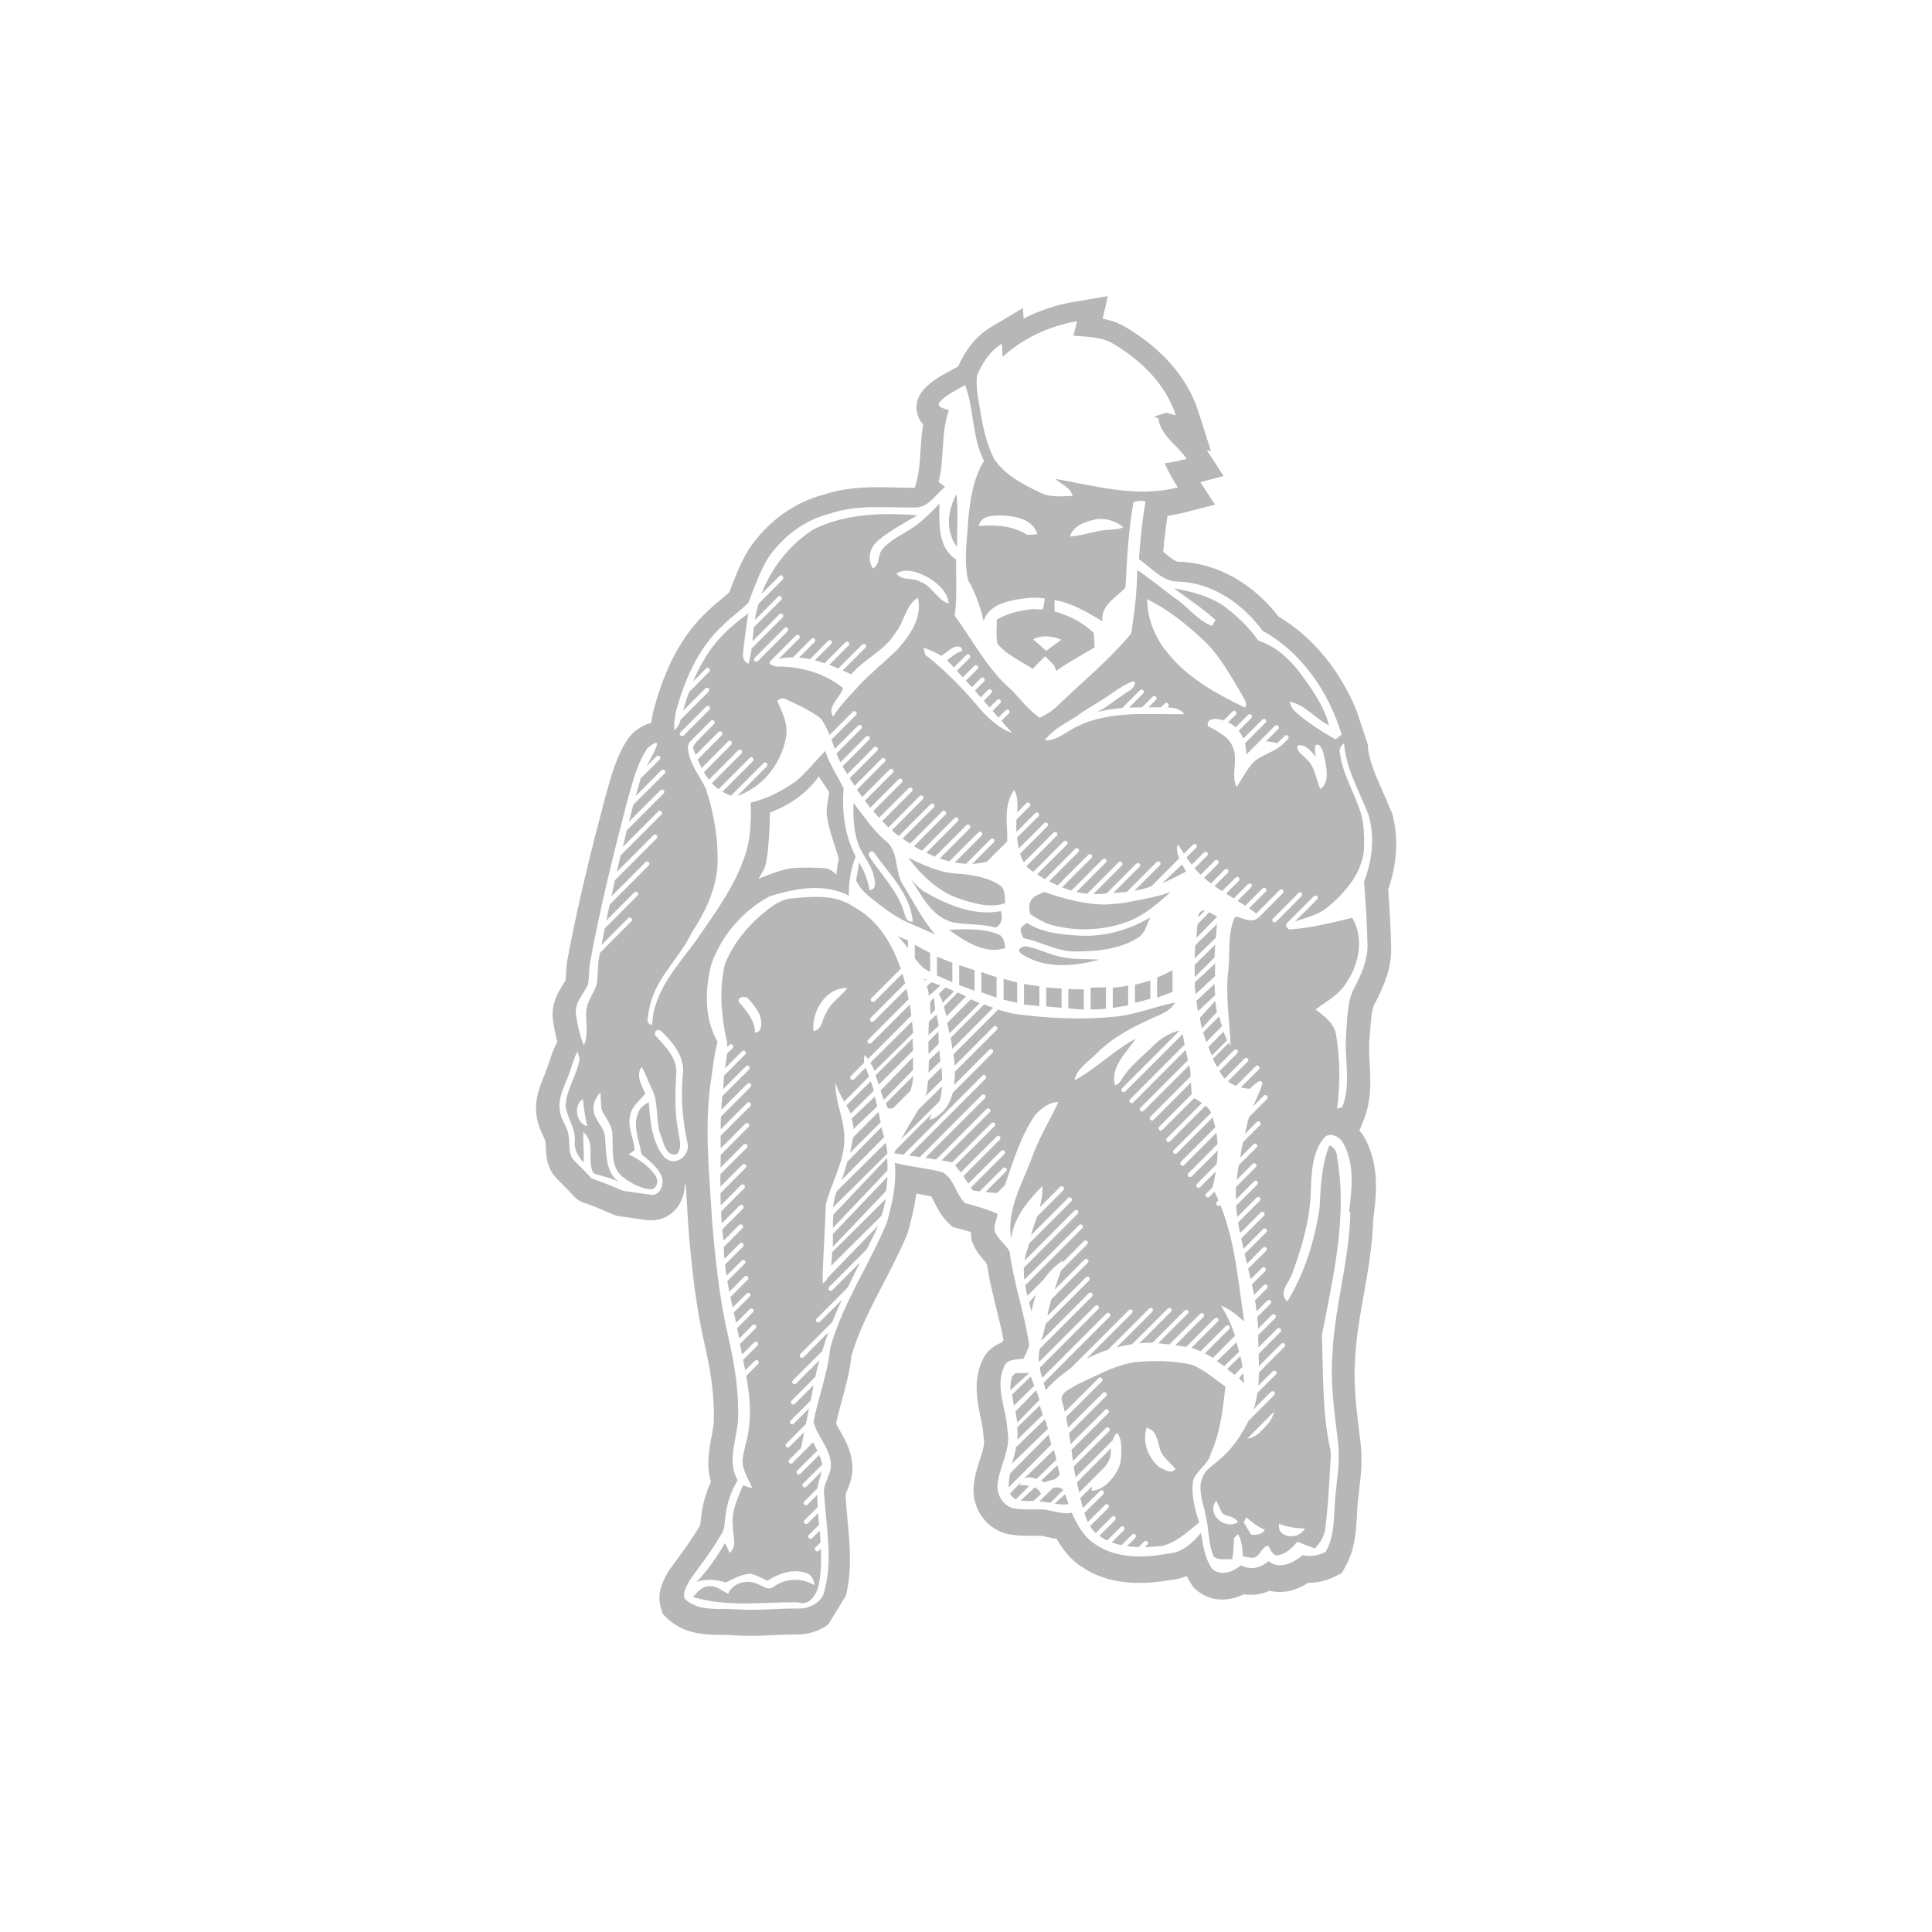 <?xml version="1.0" encoding="UTF-8"?>
<svg data-id="Layer_1" data-name="Layer 1" xmlns="http://www.w3.org/2000/svg" viewBox="0 0 1080 1080">
  <defs>
    <style>
      .cls-1 {
        fill: #b7b7b7;
        fill-rule: evenodd;
      }
    </style>
  </defs>
  <path class="cls-1" d="M492.3,627.24c-.45-1.86-.82-3.8-1.2-5.67l-14.17,14.17c-.52,2.91-1.12,5.82-1.8,8.73l17.17-17.15v-.08h0Z"/>
  <path class="cls-1" d="M475.48,622.53l13-12.88c-.53-1.8-1.06-3.52-1.74-5.24l-13.53,13.48c.83,1.5,1.66,3.07,2.34,4.64h-.08Z"/>
  <path class="cls-1" d="M597.24,563.66c.46,0,.99.07,1.44.15,2.36.3,4.79.44,7.14.52v-11.3c-2.89,0-5.7,0-8.59-.15v10.78h0Z"/>
  <path class="cls-1" d="M510.04,580.62l-20.61,20.5c.68,1.73,1.21,3.46,1.82,5.18l19.17-19.08c-.08-2.25-.15-4.43-.3-6.68l-.08.07Z"/>
  <path class="cls-1" d="M490.39,618.45c-.46-1.82-.84-3.64-1.38-5.46l-12.93,12.3c.61,1.89.99,3.86.99,5.82l13.32-12.67h0Z"/>
  <path class="cls-1" d="M584.92,562.62c2.89.23,5.7.53,8.51.76v-10.77c-2.89-.15-5.7-.38-8.59-.68v10.69h.08Z"/>
  <path class="cls-1" d="M572.51,561.49c2.81.39,5.7.7,8.51.94v-11.08c-2.89-.39-5.7-.78-8.59-1.33v11.39l.08.08h0Z"/>
  <path class="cls-1" d="M465.58,675l30.53-30.22c-.23-2.04-.53-4.07-.92-6.03l-27.55,27.29c-.99,2.79-1.6,5.8-1.99,8.97h-.08Z"/>
  <path class="cls-1" d="M492.7,630.16l-19.05,19.24c-.9,3.55-2.02,6.94-3.3,10.34l23.85-24.07c-.38-1.58-.75-3.17-1.28-4.75,0-.23-.15-.53-.15-.76h-.07Z"/>
  <path class="cls-1" d="M561.06,558.84c2.5.68,5.07,1.22,7.57,1.67v-11.31c-2.57-.61-5.13-1.29-7.63-2.05v11.61l.07.08h0Z"/>
  <path class="cls-1" d="M486.57,594.1c.91,1.5,1.67,3,2.35,4.58l21.5-21.3c-.15-2.1-.38-4.27-.61-6.37l-23.24,23.02v.08h0Z"/>
  <path class="cls-1" d="M522.76,564.24c-.29-2.17-.5-4.34-.57-6.59l-2.22,2.4c0,2.09,0,4.19.14,6.13v1.01l2.72-2.95h-.07Z"/>
  <path class="cls-1" d="M519.27,571.06c-.17,2.53-.26,5.05-.26,7.58l5.73-5.21c-.35-2.13-.78-4.18-1.22-6.24l-4.16,3.87h-.09Z"/>
  <path class="cls-1" d="M510.27,591.12l-17.98,18.46c.52,1.75,1.11,3.57,1.71,5.32l16.42-16.86c0-2.35,0-4.63-.07-6.99l-.07.08Z"/>
  <path class="cls-1" d="M525.18,615.66c.84-2.8,1.23-5.6,1.46-8.4l-13.37,13.16c-3.15,5.45-6.53,10.82-9.53,16.41l21.44-21.18h0Z"/>
  <path class="cls-1" d="M526.26,596.77l-7.53,7.42c-.23,2.3-.46,4.59-.77,6.89-.31.61-.54,1.3-.85,1.91l9.54-9.41c0-2.22-.16-4.51-.31-6.81h-.08Z"/>
  <path class="cls-1" d="M511.38,528.08v7.6c1.52,1.99,3.12,3.84,4.94,5.52,1.22.77,2.43,1.46,3.65,2.15v-10.66c-2.96-1.46-5.78-2.99-8.59-4.6h0Z"/>
  <path class="cls-1" d="M532.37,538.18c-2.89-1.04-5.78-2.24-8.59-3.43v10.51c2.81,1.34,5.7,2.61,8.59,3.8v-10.88h0Z"/>
  <path class="cls-1" d="M518.06,551.28c.7,1.74,1.01,3.54,1.17,5.41l2.8-2.5h0l3.66-3.26c-1.71-.63-3.35-1.32-5.06-1.87l-2.49,2.22h-.08Z"/>
  <path class="cls-1" d="M519.01,599.63l6.68-6.38c-.22-1.98-.37-4.04-.59-6.03l-5.86,5.6c0,2.27-.07,4.54-.22,6.81h0Z"/>
  <path class="cls-1" d="M524.43,576.81l-5.42,5.38v6.95l5.73-5.68c0-.97-.08-1.87-.08-2.84,0-1.35,0-2.61-.15-3.89l-.08.07Z"/>
  <path class="cls-1" d="M517.26,548.11l.8-.5c-.62-.15-1.29-.3-1.91-.46.43.3.8.61,1.11.96h0Z"/>
  <path class="cls-1" d="M677.46,590.09l8.51-8.59c-.73-1.54-1.39-3.16-2.05-4.77l-8.44,8.51c.59,1.61,1.25,3.23,1.98,4.84h0Z"/>
  <path class="cls-1" d="M674.36,582.46l8.75-8.83c-.61-1.83-1.14-3.65-1.6-5.48l-8.9,8.91c.53,1.83,1.06,3.58,1.67,5.41h.08Z"/>
  <path class="cls-1" d="M669.91,511.49c0,.46-.08.93-.16,1.32l3.82-3.79c-1.48-.16-2.81.39-3.66,2.48h0Z"/>
  <path class="cls-1" d="M667.84,549.19c.08,2.18.24,4.37.49,6.55l10.88-10.09c0-2.34,0-4.75.08-7.08l-11.45,10.62h0Z"/>
  <path class="cls-1" d="M679.29,556.28c-.23-2.09-.31-4.18-.39-6.26l-10.11,9.43c.23,1.94.54,3.89.85,5.83l9.64-9h0Z"/>
  <path class="cls-1" d="M572.97,534.41c12.51,7.2,27.96,5.75,41.45,2.04-7.46-.51-15.15.15-22.46-1.82-6.18-1.31-11.83-4.44-18.01-5.6h-1.21c-1.43.15-2.71,1.09-3.17,2.33.68,1.38,1.81,2.47,3.47,3.06h-.08Z"/>
  <path class="cls-1" d="M692.65,770.45c.91.94,1.89,1.88,2.86,2.82-.18-1.88-.36-3.85-.61-5.73l-2.25,2.9h0Z"/>
  <path class="cls-1" d="M534.68,276.2c-5,9.22-6.36,20.73.34,29.58-.17-9.88.76-19.77-.34-29.58h0Z"/>
  <path class="cls-1" d="M693.38,758.01l-7.4,7.31c1.34,1.01,2.76,2.1,4.1,3.19l4.49-4.43c-.31-2.02-.79-4.04-1.18-5.99v-.08Z"/>
  <path class="cls-1" d="M680.25,760.91c1.34.87,2.69,1.81,4.04,2.81l8.37-8.09c-.45-1.73-.97-3.54-1.49-5.27l-10.91,10.54h0Z"/>
  <path class="cls-1" d="M670.71,568.97c.35,2,.71,3.93,1.2,5.86l8.34-9.1c-.35-2.01-.71-4.09-.92-6.17l-8.62,9.41h0Z"/>
  <path class="cls-1" d="M634.53,560.51c2.89-.63,5.7-1.41,8.51-2.19v-10.22c-2.81.92-5.7,1.69-8.59,2.33v10.08h.08Z"/>
  <path class="cls-1" d="M571.93,524.39c9.76,1.89,18.68,7.42,28.82,7.5,11.95,0,24.66-1.06,35.1-7.5,4.24-2.35,5.14-7.57,7.19-11.58-12.18,7.27-26.33,11.13-40.47,10.15-9.53-.53-20.35-1.67-28.44-7.04l-2.27,1.59c-1.21.91-1.66,2.5-1.06,3.86l1.21,2.95-.08.07h0Z"/>
  <path class="cls-1" d="M680.25,512.2c-1.25-.52-2.79-1.5-4.26-2.25l-6.61,6.74c-.22,2.47-.44,5.02-.59,7.57l11.45-11.69v-.37h0Z"/>
  <path class="cls-1" d="M575.77,510.88c3.1,2.25,6.66,4.05,10.14,5.63,14.31,4.35,30.2,3.9,44.28-1.2,9.39-3.53,17.03-10.21,24.3-16.82-7.19,2.85-12.72,3.6-22.4,5.48-4.84,1.13-8.86,1.28-13.55,1.65-12.03.15-23.54-3.23-34.89-6.98l-4.01,1.8c-3.03,1.35-4.77,4.58-4.24,7.88l.45,2.7-.08-.15h0Z"/>
  <path class="cls-1" d="M622.13,563.38c2.89-.38,5.7-.92,8.51-1.45v-10.95c-2.81.54-5.7.92-8.59,1.15v11.25h.08Z"/>
  <path class="cls-1" d="M609.65,552.25v12.09c2.89,0,5.7-.16,8.59-.48v-11.93h-1.52c-2.36.08-4.71.16-7.07.16v.16Z"/>
  <path class="cls-1" d="M646.93,557.65c2.89-1,5.7-2.07,8.51-3.15v-12.12c-2.81,1.46-5.62,2.84-8.59,3.99v11.28h.08Z"/>
  <path class="cls-1" d="M680.25,516.62l-12.09,11.79c-.15,2.4-.23,4.81-.31,7.29l11.86-11.57c.16-2.48.39-5.03.54-7.51h0Z"/>
  <path class="cls-1" d="M678.92,535.39c.08-2.46.23-4.92.38-7.31l-11.45,11.27v6.86l10.92-10.82h.15Z"/>
  <path class="cls-1" d="M660.74,483.23l-11.02,10.5c4.51-1.99,9.01-4.21,13.36-6.59-.72-1.15-1.53-2.45-2.33-3.91h0Z"/>
  <path class="cls-1" d="M557.17,546.22c-2.89-.81-5.7-1.77-8.59-2.88v11.36c.99.3,1.9.66,2.81,1.03,1.9.74,3.8,1.33,5.7,1.92v-11.36l.08-.07h0Z"/>
  <path class="cls-1" d="M579.12,723.66l-3.82,4.4c.39,1.71.84,3.43,1.29,5.14.65-3.28,1.49-6.49,2.52-9.54h0Z"/>
  <path class="cls-1" d="M585.8,798.72c-.54-1.8-1.09-3.61-1.63-5.41l-16.08,15.56c-.62,3.08-1.55,6.16-2.33,9.25l20.04-19.47v.07h0Z"/>
  <path class="cls-1" d="M567.67,789.01c.3,2.04.61,4.16,1.07,6.2l12.29-12.71c-.61-1.8-1.14-3.61-1.76-5.41l-11.6,11.93h0Z"/>
  <path class="cls-1" d="M566.85,785.67l11.31-11.07c-.62-1.74-1.25-3.41-1.95-5.15l-10.45,10.16c.39,1.97.7,4.02,1.01,6.06h.08Z"/>
  <path class="cls-1" d="M572.44,826.55c1.92-1.03,4.53-.66,6.99.15l11.14-10.76c-.46-1.84-.92-3.61-1.46-5.46l-16.67,16.07h0Z"/>
  <path class="cls-1" d="M589.83,826.84l2.64-2.47c-.45-1.77-.91-3.53-1.36-5.3l-9.14,8.62c.6.28,1.21.64,1.66.92,2.04-.63,4.08-1.2,6.19-1.77h0Z"/>
  <path class="cls-1" d="M582.93,790.85c-.54-1.78-1.15-3.48-1.68-5.18l-12.63,12.28c.31,2.29.31,4.58,0,6.8l14.31-13.83v-.07h0Z"/>
  <path class="cls-1" d="M564.84,777.09l10.46-9.54h-7.54l-1.95,1.77c-.73,2.52-1.13,5.03-.97,7.62v.15h0Z"/>
  <path class="cls-1" d="M570.09,830.14c.14-.58.43-1.09.64-1.53l-5.93,6.05s0,.51.07.73c.71,1.31,1.86,2.19,3.07,2.77l7.35-7.5c-1.64-.44-3.5-.51-5.28-.44l.07-.07Z"/>
  <path class="cls-1" d="M589.61,840.59c2.35.3,4.71.52,7.06.37l.57-.52c-.65-1.69-1.14-3.46-1.87-5.16l-5.76,5.24v.07h0Z"/>
  <path class="cls-1" d="M620.94,812.16c0-.75,0-1.66.15-2.63l-19.08,19.17c.38,1.88.83,3.76,1.28,5.64l14.35-14.43c1.8-2.25,3.23-4.73,3.3-7.82v.08Z"/>
  <path class="cls-1" d="M533.32,554.13c-1.6-.76-3.19-1.52-4.79-2.2l-3.8,3.8c1.06,1.44,1.6,2.81,2.28,4.79l6.31-6.38h0Z"/>
  <path class="cls-1" d="M777.55,453.63l-.15-.53-.15-.53c-1.51-3.85-3.1-7.56-4.77-11.19-3.63-8.16-7.04-15.95-7.87-23.74l.3-.53-6.51-19.66c-9.23-22.76-24.68-41.5-43.67-52.77-14.31-18.52-34.06-29.63-54.5-30.62h-1.36c-1.82,0-4.92-2.57-7.95-5.06-.23-.23-.45-.38-.68-.61.61-6.95,1.44-13.61,2.42-20.03,3.18-.45,6.28-1.06,9.31-1.81l17.26-4.46-8.25-12.55,13.02-3.4-9.39-14.52,2.35.61-7.11-22.3c-7.8-24.12-27.17-39.39-42.09-47.93l-.3-.15-.3-.15c-3.63-1.81-7.19-2.87-10.75-3.55l2.88-12.62-18.85,3.18c-9.84,1.66-19.45,4.84-28.23,9.37l-.38-5.9-17.86,10.66c-7.72,4.61-13.85,11.95-18.39,22l-2.04,1.13c-.91.53-1.97,1.13-3.03,1.66-4.32,2.34-9.69,5.22-14,9.98-3.63,3.85-5,8.92-3.71,13.76.68,2.5,1.82,4.38,3.26,5.97-.91,5.22-1.21,10.28-1.51,14.97-.38,5.6-.68,10.89-1.89,15.65l-1.21,4.69h-1.36c-3.03,0-6.05,0-9.23-.15-3.1-.07-6.36-.15-9.61-.15-9.01,0-19.68.45-30.5,4.08-16.2,4.01-31.41,14.89-41.71,29.94l-.23.3-.23.38c-4.77,7.86-7.87,16.1-10.9,24.04-1.29,1.21-2.8,2.42-4.31,3.7-2.42,1.97-5.15,4.24-7.8,6.88-13.93,12.78-23.84,31.07-30.35,55.94-.53,2.12-.91,4.31-1.14,6.5-1.36.3-2.72.76-3.94,1.36l-.38.23c-2.19,1.21-5.53,3.02-8.25,6.65l-.23.3-.23.3c-6.28,9.45-9.16,19.96-11.73,29.26-.53,1.81-.98,3.63-1.51,5.37v.15l-.08.15c-7.34,27.9-14.91,58.06-20.66,89.28h0v.23c-.45,2.65-.61,5.14-.68,7.33,0,1.13-.15,2.27-.23,3.25-.38.61-.76,1.29-1.21,1.97-2.72,4.31-6.81,10.74-5.9,19.43v.45c.61,4.54,1.44,8.62,2.5,12.47l-.68,1.36c-1.67,3.48-2.88,6.95-3.86,10.05-.76,2.19-1.44,4.23-2.19,6.05v.23l-.15.23c-.3.68-.53,1.36-.83,2.04-2.12,5.22-5,12.4-4.01,20.64.45,4.99,2.35,8.99,3.71,11.94.45,1.06,1.21,2.57,1.36,3.18v.53l.08.61c0,.53.08,1.36.15,2.27.15,4.38.38,11.72,6.43,17.77.68.68,1.36,1.36,2.04,2.04,2.57,2.57,5,4.99,7.19,7.48,1.51,1.66,3.41,2.95,5.6,3.63,4.01,1.28,7.95,3.02,12.19,4.76,1.51.68,3.1,1.28,4.62,1.97l1.51.6,1.67.23c2.65.38,5.3.76,8.02,1.13,2.42.38,5,.76,7.49,1.06h.46c.6,0,1.21.07,1.82.07,6.13,0,11.66-3.02,15.14-8.24,2.27-3.4,3.41-7.56,3.48-11.64.23,0,.38-.15.53-.23.15,2.42.3,4.84.45,7.26.3,4.91.61,10.05.91,15.04v.45c2.04,25.25,4.47,46.42,9.39,67.58,3.86,16.63,5.37,30.32,4.92,43.01-.23,2.27-.68,4.76-1.21,7.48-1.36,7.11-3.1,16.25-.38,25.55-2.8,5.97-4.69,12.62-5.45,19.43-.23,1.29-.3,2.42-.38,3.4,0,.38-.08.91-.15,1.28-3.94,6.88-8.71,13.46-13.78,20.34-1.14,1.59-2.27,3.17-3.41,4.69l-.53.76-.46.83s-.38.68-.61,1.06c-2.04,3.78-5.83,10.74-3.03,19.13l.98,3.02,2.27,2.19c9.69,9.22,21.88,9.3,30.88,9.37,1.97,0,3.79,0,5.38.15,3.03.23,6.13.38,9.61.38,4.32,0,8.55-.15,12.72-.38,4.01-.15,7.8-.38,11.58-.38h2.88c5.83,0,12.04-1.89,17.03-5.52l9.92-16.18c3.56-14.59,2.19-28.65.91-42.33-.45-4.54-.83-8.85-1.06-13.15v-.76l-.08-.23c.15-.6.61-1.66.98-2.49,1.44-3.55,3.63-8.85,2.72-15.35-.76-7.33-4.01-13-6.59-17.54-.91-1.59-1.74-3.1-2.42-4.46.91-4.01,2.04-8.09,3.18-12.4,2.27-8.16,4.54-16.56,5.53-25.7,4.01-13.53,10.6-26.31,17.56-39.69,4.62-8.84,9.39-18.07,13.4-27.59l.3-.76.23-.76c1.97-6.88,3.71-14.14,4.69-21.55,2.88.45,5.68.98,8.33,1.51.61.91,1.36,2.42,1.89,3.55,1.74,3.4,3.86,7.71,7.8,11.42l2.35,2.19,3.1.83c2.35.61,4.69,1.28,7.04,1.97,0,1.13.08,2.34.3,3.55l.23,1.29.45,1.21c1.97,5.06,5.22,8.54,7.42,10.96.23.45.53,1.06.68,1.51,1.29,8.54,3.33,16.78,5.3,24.8,1.44,5.82,2.8,11.42,3.86,16.94l-.98,1.51h.15c-4.24,1.51-8.93,4.61-11.28,10.66-1.82,4.16-2.65,8.24-2.88,12.25v2.65c0,5.82,1.14,11.26,2.12,16.1.76,3.63,1.51,7.11,1.66,10.05v.98l.23.98c.61,3.1-.68,7.11-2.2,11.79-1.44,4.31-3.03,9.15-3.48,14.59-1.14,11.79,6.05,22.98,17.18,26.53l.53.15.53.15c4.24.98,8.25,1.13,11.88,1.13h6.96c.98,0,2.65.38,4.24.76,1.51.38,3.18.76,5.07.98,3.33,5.9,7.8,11.72,14.38,15.87,8.7,5.82,19.38,8.77,31.71,8.77,5.45,0,11.28-.53,17.79-1.66,3.03-.3,5.98-1.06,8.86-2.27.83,1.81,1.82,3.55,3.03,5.29l.76,1.14.98.91c4.01,3.78,9.31,5.9,14.99,5.9,4.01,0,8.17-1.06,12.04-2.95,1.29.23,2.65.3,4.01.3,3.56,0,7.11-.76,10.45-2.27,1.82.45,3.63.68,5.6.68,5.3,0,10.6-1.66,16.05-5.14h.23c5,0,9.99-1.21,14.84-3.63l3.56-1.74,1.97-3.4c5.6-9.9,6.13-20.11,6.59-29.18.23-3.48.38-6.8.83-9.83v-.53l.15-.45c.15-2.42.45-4.91.76-7.56,1.06-7.94,1.06-15.95.08-23.74l-.3-2.27c-1.82-14.82-3.56-28.88-2.5-42.71v-.3c.53-11.87,2.65-23.51,4.84-35.91,2.42-13.61,4.84-27.67,5.3-42.18,1.59-12.02,3.86-29.79-4.92-45.43-.83-1.51-1.89-2.87-3.1-4.16l.45-.15,2.35-5.97c4.31-10.96,3.71-21.85,3.18-31.37-.23-4.91-.53-9.6-.08-13.76.15-1.89.3-3.7.46-5.52.38-5.37.76-10.96,2.5-14.14l.15-.23.15-.23c4.32-8.31,8.86-18.14,8.86-29.71v-.23c-.23-11.19-.91-22.45-1.67-33.34,5.15-14.59,5.9-29.86,1.97-43.32l-.38-.23ZM546.15,209.98c2.88-6.95,7.27-13.83,13.85-17.84.15,1.81.38,5.44.53,7.26,11.51-10.43,26.27-17.24,41.56-19.81-.61,2.72-1.36,5.44-2.12,8.09,7.04.61,14.46.45,20.97,3.71,16.05,9.15,30.5,22.76,36.33,40.75-1.36-.38-4.01-1.06-5.38-1.44-2.27.76-4.54,1.44-6.81,2.27.61.23,1.82.68,2.42.83,1.29,9.9,10.82,14.97,15.82,22.68-4.01,1.06-8.1,2.12-12.26,2.42,2.04,4.76,4.54,9.22,7.34,13.53-22.86,5.97-46.02-.76-68.5-4.76,3.33,3.02,8.55,4.84,9.69,9.6-5.75,0-11.81.98-17.18-1.51-9.99-4.69-20.44-9.83-26.72-19.28-3.94-7.86-6.06-16.63-7.42-25.25-1.14-7.03-2.95-14.14-2.12-21.32v.07ZM627.98,294.72c-2.35,1.28-6.36,1.28-9.16,1.44-7.64.76-13.02,3.17-20.74,3.78,2.04-6.42,8.78-8.32,14.68-9.68,5.07-.76,10.9.83,15.14,4.46h.08ZM579.91,298.66c-1.36.08-4.16.3-5.6.38-8.1-5.22-17.86-5.82-27.17-4.99,1.14-5.97,7.72-5.75,12.49-5.9,7.8.3,17.64,1.81,20.29,10.51h0ZM377.43,399.43c4.84-18.45,12.49-36.97,26.87-50.05,4.39-4.54,9.76-8.01,14.15-12.62,3.18-8.39,6.21-16.93,10.82-24.72,8.18-11.94,20.44-21.47,34.74-24.95,15.29-5.22,31.56-3.17,47.38-3.4,7.64.15,11.58-7.26,16.88-11.49-.91-.68-2.65-2.12-3.56-2.87,3.33-13.15,1.14-27.14,5.75-40.07-1.82-.68-7.8-1.66-5-4.69,3.78-4.16,9.23-6.5,14.08-9.3,5.07,13.76,3.78,29.18,10.52,42.33-5.9,9.75-7.72,21.39-8.78,32.51-.61,11.26-2.65,22.98-.15,34.09,4.16,7.11,6.81,14.89,8.71,22.91,2.95-8.77,12.34-10.96,20.36-12.25,4.77-.76,9.08-1.06,13.85-.3,0,1.06-.91,4.99-1.06,6.05-3.33.3-3.41-.3-5.83-.08-6.89.61-13.78,2.34-19.91,5.75,0,4.46-.53,9,.23,13.46,5.15,6.42,13.17,9.68,19.83,14.21,2.2-2.42,4.54-4.84,6.96-7.11,1.67,1.74,3.33,3.4,5,5.14.3.76.91,2.34,1.14,3.1,6.81-4.91,14.31-8.85,21.5-13.23-.23-2.65-.3-5.29-.45-7.94-6.06-6.05-13.85-9.75-21.95-12.1v-6.35c9.76,1.51,18.39,6.95,26.8,11.87-1.29-8.92,7.8-13.3,12.87-18.97.76-15.95,1.67-31.98,4.47-47.7,2.2-.68,4.47-1.06,6.74-.3-1.89,10.66-3.03,21.55-3.71,32.28,7.19,4.76,13.17,12.85,22.63,12.47,18.85.91,35.65,12.62,46.48,27.52,21.95,12.02,37.09,34.4,44.2,57.98-1.66,1.36-1.74,1.44-3.41,2.72-7.8-4.46-15.44-9.22-22.1-15.2-1.82-1.51-3.03-3.48-3.56-5.9,8.55,1.66,14.31,9.52,22.03,13.3-3.03-11.42-9.99-21.09-16.96-30.31-5.83-7.48-13.32-14.21-22.56-17.09-5.52-7.86-12.56-14.52-20.36-20.11-8.1-5.06-17.56-7.48-26.8-9.15,7.8,5.82,15.97,11.19,23.24,17.69-1.14,1.89-.91,1.44-2.04,3.33-7.57-2.87-12.49-9.45-18.77-14.21-7.8-5.52-15.14-11.72-23.01-17.09,0,11.94-1.51,23.81-3.33,35.53-12.41,14.89-27.48,27.22-41.4,40.6-2.8,2.87-6.28,4.76-9.76,6.5-5.98-4.24-10.52-9.91-15.44-15.27-13.62-11.42-21.65-27.67-32.09-41.81,1.51-10.36.61-20.86.83-31.37-10.37-6.65-9.54-20.49-9.31-31.3-4.84,5.14-9.84,10.28-15.9,14.14-5.37,3.48-11.35,6.12-15.67,10.96-3.25,3.1-1.36,8.77-5.6,11.26-3.48-5.22-1.74-11.79,2.8-15.65,6.66-5.59,14.53-9.68,22.03-14.14-19.6-1.51-40.34-.98-58.21,7.94-13.17,8.47-23.39,21.39-28.99,36.06l10.14-10.13c.83-.83,2.19-.07,2.04,1.06v.3c0,.23-.15.45-.3.68l-13.55,13.61c-.83,2.95-1.59,5.97-2.04,9.07l13.02-13.08c.76-.76,2.04-.23,2.04.83v.23c0,.3-.15.6-.38.83l-15.29,15.27v.53c-.23,2.42-.46,4.84-.68,7.26l15.06-15.12c.76-.76,1.97-.3,2.12.68h0c0,.45-.08.83-.38,1.13l-17.33,17.39c-.38,2.87-.91,5.75-1.67,8.54-2.12-1.06-3.1-2.27-3.18-5.59,0,0,1.74-15.12,3.03-22.6-9.84,7.03-18.92,15.42-24.83,26.08-2.35,3.85-4.31,7.86-6.06,12.02l7.27-7.33c.83-.83,2.2-.23,2.2.98h0s-.15.61-.38.83l-11.35,11.42c-1.21,3.4-2.35,6.88-3.33,10.36l12.49-12.47c.83-.83,2.2-.23,2.2.91h0c0,.3-.15.61-.38.91l-15.67,15.72s-.15.61-.23.83c-.53,1.96-1.67,3.7-3.25,4.99-.3-2.95-.08-5.9.68-8.77h-.23ZM593.24,357.62l-8.4,6.2-7.27-6.43c4.39-2.42,10.75-2.04,15.67.23h0ZM689.44,418.55c-1.89-6.65-8.78-9.6-14.23-12.7-1.06-4.91,5.6-4.31,8.78-3.1l5.07-5.06s.68-.45,1.06-.38h0c1.06.15,1.44,1.44.76,2.12l-4.32,4.31c1.51.76,2.95,1.66,4.16,2.87l6.96-7.03s.83-.45,1.21-.3c.98.23,1.29,1.44.61,2.12l-7.04,7.11c1.06,1.36,1.97,2.8,2.57,4.38l10.67-10.66s.91-.45,1.36-.3h0c.83.38,1.06,1.44.38,2.04l-11.51,11.57c.53,1.97.76,4.01.68,6.12.3-.23.61-.45.91-.68l15.21-15.27c.38-.38.98-.45,1.44-.23h0c.76.38.98,1.44.38,2.04l-6.96,6.95h1.67c1.51.3,3.26.61,4.77.98l4.16-4.16c.38-.38.99-.45,1.44-.23h0c.76.38.98,1.44.38,2.04l-3.25,3.25c-4.32,3.78-9.99,5.22-14.61,8.47-4.84,4.08-7.34,10.05-10.9,15.12-3.18-6.8.76-14.52-1.82-21.47v.08ZM627.3,395.8l9.92-9.98s.91-.45,1.44-.23h0c.83.38.98,1.44.38,2.04l-7.87,7.94c2.35-.07,4.77-.15,7.19-.15l5.98-5.97c.38-.38.98-.45,1.51-.23.76.38.91,1.44.3,2.04l-4.16,4.16h6.96l2.2-2.19c.45-.45,1.06-.53,1.59-.15.68.45.83,1.44.23,1.97l-.45.45c3.63.07,7.19.6,9.54,3.7-19.76.38-40.8-2.19-59.27,6.58-6.21,2.65-11.43,8.32-18.7,8.09,4.24-5.97,10.9-9.15,16.88-12.93,6.58-4.91,13.93-8.62,20.59-13.38,3.63-2.57,7.34-5.06,11.51-6.58.76-.3,1.51.38,1.29,1.21-.45,1.74-1.51,3.25-3.33,4.08-6.21,3.85-11.66,8.77-18.17,12.02,4.69-1.43,9.54-2.12,14.38-2.49h.08ZM650.91,362.84c-5.83-8.09-9.61-17.76-9.61-27.89,11.51,5.67,21.72,13.83,31.03,22.53,9.54,8.77,15.59,20.34,22.18,31.3,1.06,2.12,3.03,4.38,1.44,6.8-16.73-8.09-33.76-17.54-44.96-32.81l-.08.07ZM725.7,499.22s.38-.3.61-.3h0c1.29-.3,2.12,1.21,1.21,2.12l-14.15,14.21s-.76.45-1.14.38h0c-.98-.23-1.29-1.43-.61-2.12l14.15-14.21-.08-.08h0ZM725.17,417.57c0-.53.45-.98.98-.98,4.16-.15,7.27,3.63,9.46,6.8-.45-1.96-.61-3.93-.45-5.9,0-1.13,1.36-1.59,2.2-.91,2.5,2.19,2.72,5.97,3.48,9.15.91,5.22,2.12,11.72-2.73,15.42-2.65-5.52-2.8-12.47-7.72-16.78-1.82-2.19-5.07-3.71-5.22-6.73v-.08ZM435.19,372.66c-1.59,0-3.1-.45-4.47-1.28h0c-.61-.38-.68-1.14-.23-1.66l14.46-14.52s.91-.45,1.36-.3h0c.83.3,1.06,1.44.45,2.04l-11.51,11.49c2.65-.68,5.3-.98,8.02-.98l10.29-10.36s.68-.45,1.06-.38c1.06.15,1.44,1.44.76,2.19l-8.7,8.69c2.04.15,4.09.45,6.06.91l10.22-10.28s.61-.38.98-.38h0c1.06.08,1.51,1.36.76,2.12l-9.16,9.15c1.82.45,3.56,1.06,5.37,1.66l11.66-11.72s.68-.38,1.06-.38h0c1.06.08,1.51,1.44.76,2.12l-10.82,10.89c1.67.61,3.33,1.28,5,2.04l13.4-13.38s.68-.45,1.14-.38h0c.98.15,1.36,1.43.68,2.12l-12.72,12.7c1.67.76,3.25,1.44,4.77,2.19,7.27-8.77,18.7-13.08,24.6-23.13,5.22-5.97,5.53-15.42,12.64-19.66,2.8,11.42-4.84,21.62-12.11,29.63-7.04,6.65-14.61,12.78-21.19,19.88-4.54,5.06-10.6,10.96-13.93,16.86-4.16-4.99,4.09-10.74,5.37-15.95-10.22-8.32-23.31-11.95-36.33-12.02l.3.07ZM423.68,369.49s-.61.38-.98.38h-.08c-1.06,0-1.51-1.36-.76-2.12l16.65-16.71c.53-.53,1.36-.45,1.82.08h0c.45.53.38,1.21,0,1.74l-16.65,16.63h0ZM501.04,320.5c6.06-3.18,12.87-.45,18.39,2.65,5.15,3.25,10.37,7.86,10.9,14.29-6.74-2.19-9.31-10.05-16.05-12.32-4.16-2.49-10.29-.15-13.25-4.61h0ZM525.79,366.69c3.63-1.51,7.04-6.58,11.05-4.99.98.38,1.36,2.12.38,2.42-2.27.68-5.3,2.87-7.8,4.99,1.29,1.28,2.5,2.65,3.78,4.01l7.04-7.03c.45-.45,1.29-.53,1.74,0h0c.53.45.53,1.28,0,1.81l-7.11,7.11c1.14,1.21,2.27,2.42,3.33,3.63l6.43-6.42c.61-.61,1.59-.45,2.04.23.3.53.23,1.13-.23,1.51l-6.51,6.5c1.14,1.21,2.2,2.49,3.33,3.7l5.07-5.06c.61-.6,1.67-.45,2.04.3.23.53.15,1.06-.23,1.51l-5.15,5.22c1.06,1.21,2.19,2.49,3.25,3.7l4.16-4.23c.53-.53,1.44-.45,1.89.15h0c.38.53.38,1.21-.08,1.66l-4.31,4.31c1.06,1.28,2.19,2.49,3.25,3.78l4.24-4.24c.53-.53,1.44-.45,1.89.15h0c.38.53.38,1.21-.08,1.66l-4.31,4.31c1.06,1.28,2.2,2.49,3.25,3.78l4.09-4.16c.53-.53,1.36-.45,1.82,0h0c.46.53.46,1.28,0,1.74l-4.24,4.23c1.97,2.27,3.94,4.54,5.9,6.73-6.43-2.12-11.51-6.88-16.2-11.49-9.77-11.72-20.29-22.91-32.32-32.21-.23-.98-.76-2.95-.98-4.01,3.41,1.13,6.59,2.65,9.69,4.38l-.15.3ZM396.51,396.78l-14.31,14.36c-.61.61-1.59.45-2.04-.3h0c-.3-.45-.15-1.14.23-1.51l14.38-14.36c.76-.76,1.97-.3,2.12.68h0c0,.38,0,.76-.38,1.06v.07ZM328.61,550.62c.83-4.08.53-8.39,1.21-12.47,5.45-29.79,12.72-59.12,20.29-88.37,3.1-10.66,5.37-21.77,11.58-31.15,1.14-1.51,2.88-2.42,4.54-3.33.61-.3,1.29.23,1.06.91-1.36,4.31-3.78,8.24-5.98,12.25l5.68-5.67c.76-.76,1.97-.3,2.12.68h0c0,.38,0,.83-.38,1.13l-10.52,10.51c-.15.38-.23.83-.38,1.21-.83,2.72-1.59,5.59-2.42,8.62l14.31-14.36c.76-.76,2.12-.23,2.19.91h0c0,.38-.15.68-.38.91l-17.49,17.46c-.83,3.1-1.67,6.27-2.5,9.52l17.64-17.62c.83-.83,2.27-.15,2.2.98h0c0,.3-.15.61-.38.76l-20.59,20.64c-.76,3.02-1.51,6.2-2.27,9.3l19.83-19.88c.83-.83,2.35-.15,2.12,1.06h0c0,.3-.15.53-.38.76l-22.78,22.83c-.76,3.02-1.44,6.12-2.12,9.15l20.44-20.49c.91-.91,2.5,0,2.12,1.21h0s-.15.45-.3.61l-23.31,23.36c-.68,3.02-1.36,6.05-1.97,9l19.08-19.13c.91-.91,2.5,0,2.12,1.28h0c0,.23-.15.38-.3.53l-21.87,21.92c-.68,3.02-1.29,5.97-1.89,8.92l15.67-15.72c.98-.98,2.65.08,2.12,1.36,0,.15-.15.3-.3.38l-18.39,18.45c-.61,3.18-1.21,6.2-1.82,9.22l14.91-14.97c.98-.98,2.65.08,2.12,1.36,0,.15-.15.3-.3.38l-17.56,17.61c-.3,1.74-.6,3.48-.91,5.14l-.68,11.26c-1.06,5.67-5.45,9.83-6.05,15.72-.45,6.5,1.44,13.38-1.36,19.66-2.35-5.67-3.63-11.79-4.47-17.84-.68-6.2,4.31-10.81,6.74-16.1v.15ZM328.31,629.55c-6.21-1.28-8.02-12.1-2.42-15.04.46,5.06,1.21,10.05,2.42,15.04h0ZM371.98,647.61c-7.72-8.47-8.4-20.64-9.31-31.52-2.42,1.44-5,2.95-5.83,5.82-3.41,7.64.61,15.65,1.74,23.28,4.16,3.55,8.86,7.03,11.13,12.09,1.82,4.16-.3,11.19-5.75,10.66-5.22-.68-10.37-1.59-15.59-2.27-5.9-2.42-11.66-4.99-17.71-6.95-3.1-3.48-6.43-6.73-9.69-9.98-3.33-3.33-2.42-8.39-2.95-12.62-.23-5.75-4.77-10.21-5.15-15.88-.83-5.9,1.89-11.42,4.01-16.78,2.19-5.14,3.41-10.58,5.83-15.65.45,1.28.91,2.65,1.29,4.01-1.29,9.15-7.57,17.09-7.8,26.46.83,6.8,5.68,12.55,5.15,19.58-.61,4.76,1.97,8.62,4.84,12.02.45-5.67-.3-11.42-.15-17.09,7.11,5.67,1.89,15.8,5.6,22.98,4.77,1.81,9.92,2.5,14.38,5.07-7.95-5.9-6.96-16.33-7.8-25.02-.23-5.97-6.28-9.75-6.43-15.65-.45-3.7,1.59-6.95,3.94-9.6,0,3.1.15,6.28.45,9.37,1.97,4.76,6.06,8.77,6.13,14.14.61,7.86-1.29,17.69,5.37,23.51,4.77,3.63,10.37,7.03,16.58,7.26,3.41-.83,3.94-5.29,2.04-7.79-3.71-5.29-9.16-9.15-14.99-11.79.83-.53,2.57-1.59,3.41-2.19-.23-6.58-4.09-12.78-2.5-19.43.83-5.22,5.45-8.39,8.55-12.4-2.2-4.54-5.38-9.9-2.2-14.82,2.35,3.4,3.41,7.41,5.22,11.11,5,8.54,2.2,19.05,5.9,28.05,1.51,4.01,2.88,11.04,8.7,9.6,3.26-3.63,1.21-8.69.76-12.93-2.12-10.51-1.74-21.32-1.14-31.98.76-9-6.43-15.42-11.81-21.62-.38-2.34.61-3.25,2.88-2.72,7.27,6.65,14.53,15.65,12.49,26.23-1.06,12.55.15,25.17,2.88,37.42,1.06,6.42-6.81,12.7-12.26,7.86l-.23.15ZM754.84,678.08c-.61,26.54-8.71,52.09-9.99,78.55-1.21,15.87.91,31.68,2.88,47.47.83,6.81.83,13.76,0,20.56-.38,2.72-.61,5.52-.83,8.24-1.74,11.57.15,24.04-5.83,34.62-4.01,1.96-8.4,2.87-12.87,1.89-5.3,4.23-12.79,8.32-19.08,3.25-4.31,3.85-10.14,5.29-15.44,2.34-4.24,3.78-11.51,6.28-16.2,1.89-4.01-5.9-5-13.15-6.13-20.03-4.54,5.67-10.45,10.96-18.02,11.57-13.55,2.49-28.91,3.02-40.8-4.99-6.59-4.08-10.37-11.04-13.4-17.84-5.9,1.36-11.43-1.81-17.18-1.81-5.3-.23-10.75.38-15.97-.76-5.45-1.74-8.86-7.56-8.33-13.15.91-10.21,7.65-19.58,5.53-30.16-.53-11.87-7.11-24.12-1.89-35.68,1.59-4.46,6.96-4.01,10.75-4.46l.15-.15c1.13-2.57,2.72-5.06,3.1-7.86-2.57-17.54-8.7-34.4-10.9-51.94-2.27-4.16-6.59-6.88-8.33-11.34-.53-3.25,1.06-6.5,1.66-9.68-5.83-2.72-12.04-4.38-18.24-6.05-5.22-4.91-6.06-13.68-12.64-17.31-8.78-2.27-17.86-2.95-26.64-5.22,1.14,11.42-1.44,22.68-4.47,33.57-9.91,23.59-24.67,45.13-31.64,69.93-1.29,14.14-6.66,27.44-9.31,41.35,2.04,8.01,8.86,14.21,9.61,22.68,1.06,6.42-4.84,11.57-3.63,17.99.98,17.77,4.92,35.99.15,53.52-1.06,6.5-8.1,10.13-14.23,10.13-11.88-.23-23.77,1.36-35.65.38-9.54-.53-20.74,1.36-28.31-5.9-1.21-3.63,1.21-7.18,2.8-10.28,6.28-8.69,12.87-17.23,18.17-26.61,1.67-2.65,1.29-5.97,1.82-8.92.76-7.18,3.03-14.21,6.89-20.41-6.06-10.28-.83-22,.15-32.89.68-15.72-1.74-31.45-5.3-46.72-5.07-21.55-7.34-43.62-9.23-65.7-1.44-26.68-4.62-53.52-.3-80.13.91-6.58,1.67-13.15,3.41-19.66-7.49-13.08-7.11-28.88-3.56-43.09,5.6-16.18,17.64-30.16,32.7-38.25,14.15-4.38,30.28-7.56,44.21-.38-.08-7.48,1.14-14.89,3.86-21.85-6.13-11.72-7.8-25.1-6.74-38.1-3.41-6.96-7.95-13.38-10.22-20.87-5.68,5.44-10.29,11.95-16.5,16.93-7.65,5.37-16.05,9.83-25.21,11.87.3,10.89,0,22.15-4.24,32.43-5.9,16.4-16.58,30.39-26.27,44.68-10.45,14.29-23.92,28.35-24.6,47.17h0c-1.59,0-2.8-1.44-2.57-3.02.53-4.01,1.14-8.01,2.5-11.79,4.62-13.68,15.9-23.51,22.03-36.44,7.34-11.19,13.47-23.59,14.53-37.12.68-14.82-1.82-29.71-6.51-43.77-3.48-7.18-9.08-13.68-9.91-21.85-.38-1.59.15-3.25,1.29-4.46l11.43-11.49c.61-.61,1.59-.45,2.04.3h0c.23.45.15,1.06-.23,1.44l-9.31,9.45c-1.06,1.06-1.82,2.27-2.57,3.63.53,1.36,1.06,2.8,1.59,4.23l12.79-12.85c.53-.53,1.36-.53,1.89.07.45.53.38,1.29,0,1.74l-13.55,13.61c.68,1.59,1.44,3.25,2.27,4.76,0,0,0-.08.08-.15l14.69-14.74c.45-.45,1.21-.53,1.74,0h0c.53.53.53,1.36,0,1.89l-15.29,15.35c.83,1.44,1.82,2.87,2.8,4.16l16.42-16.48c.46-.45,1.14-.45,1.67-.07h0c.61.45.68,1.36.15,1.89l-16.58,16.63c1.14,1.21,2.35,2.34,3.71,3.33l17.41-17.46c.38-.38.98-.45,1.51-.23.76.38.98,1.43.3,2.04l-17.03,17.09c1.06.61,2.2,1.13,3.33,1.59.53.23.98.45,1.51.6l18.17-18.22s.76-.45,1.21-.3h0c.99.23,1.29,1.44.61,2.12l-16.35,16.4c2.04-.45,4.01-1.51,5.75-2.49,11.5-6.2,19.45-18.14,21.42-30.92,1.14-7.03-2.42-13.38-5-19.58,1.14-1.28,3.03-1.74,4.62-.98,6.89,3.18,13.85,6.27,19.83,10.89,2.04,2.87,3.48,5.97,4.77,9.15l12.94-12.93c.76-.76,1.97-.38,2.2.68.08.45,0,.83-.38,1.14l-13.7,13.76c.61,1.74,1.21,3.4,1.89,5.14l13.02-13c.61-.61,1.59-.45,1.97.23h0c.3.53.23,1.13-.23,1.51l-13.78,13.83c.68,1.66,1.36,3.33,2.12,4.91l14.31-14.36c.53-.53,1.44-.45,1.89.08h0c.38.53.38,1.21-.08,1.66l-14.84,14.89s0,.15.08.23c.83,1.44,1.67,2.8,2.5,4.16l14.91-14.97c.53-.53,1.51-.45,1.97.15.38.53.3,1.21-.15,1.66l-15.37,15.35c.91,1.43,1.82,2.87,2.73,4.31l15.14-15.19c.53-.53,1.44-.45,1.89.15h0c.38.53.3,1.21-.15,1.59l-15.52,15.57c.91,1.36,1.89,2.8,2.88,4.16l15.37-15.42c.53-.53,1.44-.45,1.89.08h0c.38.53.38,1.21-.08,1.66l-15.67,15.72c.98,1.36,2.04,2.65,3.03,3.93l15.82-15.88c.53-.53,1.29-.45,1.82,0h0c.45.53.53,1.28,0,1.74l-15.97,16.03c1.06,1.29,2.2,2.5,3.26,3.71l16.58-16.56c.45-.45,1.14-.53,1.66-.07h0c.61.45.68,1.36.15,1.89l-16.65,16.63c1.14,1.21,2.35,2.34,3.48,3.48l17.41-17.46c.46-.45,1.14-.53,1.67-.15h0c.61.45.68,1.36.15,1.89l-17.33,17.39c.76.68,1.59,1.36,2.35,2.04.53.38.98.76,1.51,1.14l17.79-17.77c.45-.45,1.14-.53,1.67-.15h0c.61.45.68,1.36.15,1.89l-17.49,17.46c1.36.98,2.8,1.89,4.24,2.8l17.94-17.99c.38-.38,1.06-.53,1.51-.23h0c.76.38.91,1.43.3,2.04l-17.56,17.61c1.44.91,2.95,1.74,4.47,2.5l18.17-18.22c.38-.38,1.06-.53,1.51-.23.76.45.83,1.44.3,2.04l-17.56,17.61c1.59.76,3.25,1.51,4.84,2.12l17.56-17.54c.45-.45,1.06-.53,1.59-.15.68.45.83,1.44.23,1.97l-16.73,16.78c1.74.61,3.56,1.14,5.37,1.59l16.2-16.18c.38-.38,1.06-.53,1.51-.23.76.38.91,1.44.3,2.04l-14.99,15.04c2.04.38,4.16.6,6.28.76l13.7-13.76c.38-.45,1.06-.53,1.59-.23.68.45.83,1.44.23,1.97l-12.04,12.02h.08c2.57-.15,5.37-.53,8.1-1.21l11.43-11.42c.15-9.75-2.35-20.49,3.94-28.73,1.97,4.08,1.89,8.32,1.59,12.62l5.15-5.22c.53-.53,1.29-.53,1.82,0h0c.53.53.45,1.28,0,1.81l-7.34,7.33c-.15,2.34-.23,4.69,0,6.95l10.45-10.51c.53-.53,1.36-.45,1.82,0h0c.45.53.38,1.28,0,1.74l-11.96,11.95c.23,2.04.45,4.08.91,6.12l14.23-14.21c.53-.53,1.36-.45,1.82,0h0c.45.53.45,1.29,0,1.74l-15.29,15.35c.53,1.74,1.21,3.4,2.12,4.84l16.58-16.63c.45-.45,1.29-.45,1.74,0h0c.53.45.53,1.28,0,1.81l-16.88,16.94c.98,1.21,2.19,2.19,3.63,3.02,0,0,.15.07.23.15l16.95-17.01c.46-.45,1.14-.53,1.67-.08h0c.61.45.68,1.36.15,1.89l-16.65,16.63c1.44.91,2.88,1.81,4.39,2.65l16.88-16.94c.38-.38.98-.45,1.51-.23h0c.76.38.83,1.36.3,1.96l-16.35,16.41c1.59.83,3.18,1.59,4.77,2.34,0-.08.15-.23.23-.3l16.88-16.86s.83-.45,1.29-.3h0c.91.3,1.14,1.44.45,2.12l-16.43,16.4c1.74.68,3.48,1.29,5.22,1.81l17.49-17.54s.76-.46,1.21-.3h0c.98.23,1.29,1.44.61,2.12l-16.43,16.48c1.97.45,3.94.83,5.98.98l17.49-17.54s.68-.45,1.06-.38c1.06.15,1.51,1.44.76,2.19l-15.9,15.95c2.35,0,4.77,0,7.19-.38h.23l16.58-16.63s.53-.38.91-.38h0c1.14,0,1.74,1.36.91,2.12l-14.61,14.59c2.5-.15,5.07-.3,7.57-.6l16.58-16.63s.45-.3.68-.38c1.21-.23,2.04,1.29,1.14,2.19l-14.23,14.21c3.18-.53,6.36-1.28,9.46-2.42l15.59-15.65c-1.14-2.72-1.74-5.52-.68-7.94,1.14,1.89,2.19,3.63,3.33,5.29l5.07-5.07c.53-.53,1.44-.45,1.89.08h0c.38.53.38,1.21-.08,1.66l-5.45,5.44c.98,1.44,1.97,2.8,2.95,4.08l6.81-6.88c.53-.53,1.51-.45,1.97.15h0c.3.53.3,1.21-.15,1.66l-7.04,7.03c.6.76,1.21,1.44,1.89,2.12.46.53.99,1.06,1.51,1.51l7.87-7.86c.53-.53,1.29-.53,1.82,0h0c.45.53.45,1.28,0,1.81l-7.8,7.79c1.21,1.06,2.5,2.12,3.86,3.1l7.64-7.71c.45-.45,1.21-.53,1.67-.08h0c.61.45.61,1.36.08,1.89l-7.42,7.41c1.36.98,2.8,1.89,4.24,2.8l7.57-7.56c.45-.45,1.06-.45,1.59-.15h0c.68.45.76,1.36.23,1.97l-7.19,7.18c1.44.91,2.88,1.81,4.32,2.65l8.02-8.01s.91-.45,1.36-.3h0c.83.38,1.06,1.44.38,2.04l-7.64,7.64c1.44.91,2.88,1.81,4.31,2.72l9.69-9.68s.76-.45,1.14-.38h0c.98.23,1.36,1.44.68,2.12l-9.39,9.38c1.36.98,2.73,1.96,4.01,2.95l13.09-13.15s.61-.38.91-.38h0c1.14,0,1.67,1.36.91,2.12l-12.94,13c-4.39,4.76-9.77.3-13.78.15-4.32,9.22-2.8,19.66-3.71,29.48-1.89,14.29.68,28.65,1.21,42.94-.38-.6-.76-1.28-1.06-1.89l-8.86,8.92c.76,1.59,1.59,3.1,2.42,4.61l9.46-9.52c.45-.45,1.29-.45,1.74,0h0c.53.53.53,1.28,0,1.81l-9.92,9.98s.3.53.45.76c.68,1.28,1.51,2.42,2.42,3.4l11.13-11.19c.45-.45,1.14-.45,1.59-.15h0c.68.45.76,1.36.15,1.89l-11.05,11.04c1.36.98,2.95,1.81,4.54,2.49l10.98-10.96c.45-.45,1.13-.53,1.66-.15h0c.61.45.68,1.36.15,1.89l-10.07,10.05c1.59.45,3.25.68,4.92.83,1.67-1.59,3.26-3.25,5.3-4.23.98-.45,2.12.45,1.74,1.51-1.36,4.31-3.33,8.39-5.15,12.55l5.98-5.97c.83-.83,2.35-.15,2.2,1.06h0c0,.3-.15.53-.38.76l-9.99,10.05c-.46,1.28-.83,2.64-1.14,4-.45,1.81-.83,3.63-1.21,5.44l6.66-6.65c.83-.83,2.27-.15,2.12,1.06h0c0,.3-.15.53-.38.76l-9.46,9.45c-.61,2.87-1.14,5.75-1.67,8.69l7.49-7.48c.83-.83,2.35-.15,2.12,1.06h0c0,.3-.15.53-.38.68l-9.99,9.98c-.45,2.72-.83,5.44-1.14,8.16l8.93-8.92c.76-.76,2.12-.23,2.19.83h0c0,.38-.15.68-.38.91l-11.13,11.19c-.08,2.34-.08,4.69,0,7.03l10.14-10.21c.76-.76,2.04-.3,2.12.76h0c0,.38-.08.76-.38,1.06l-11.81,11.79c.15,2.12.38,4.23.68,6.35l10.82-10.89c.68-.68,1.89-.38,2.12.6h0c.08.45,0,.83-.3,1.13l-12.19,12.17c.3,1.96.68,4.01,1.06,5.97l11.58-11.57c.68-.68,1.82-.38,2.12.53h0c.15.45,0,.98-.3,1.28l-12.72,12.78c.38,1.89.83,3.78,1.29,5.75l10.98-11.04c.61-.6,1.74-.45,2.04.45h0c.23.45.08.98-.3,1.36l-12.11,12.09c.45,1.81.91,3.63,1.36,5.44l8.93-8.99c.61-.61,1.74-.45,2.04.45h0c.23.45.08.98-.3,1.36l-10.07,10.05c.45,1.97.98,3.86,1.44,5.82l6.28-6.28c.76-.76,2.12-.23,2.19.83h0c0,.38-.08.68-.38.98l-7.42,7.41c.45,1.89.83,3.85,1.21,5.82l5.45-5.44c.76-.76,1.97-.3,2.12.68h0c0,.38,0,.83-.38,1.13l-6.66,6.73c.38,2.04.68,4.01.91,6.05l5.98-5.97c.68-.68,1.82-.38,2.12.53h0c.15.45,0,.91-.3,1.21l-7.42,7.41c.23,2.19.38,4.38.45,6.58l7.72-7.71c.68-.68,1.74-.38,2.12.45h0c.15.45,0,.98-.3,1.36l-9.46,9.45v.23c0,2.19,0,4.46.08,6.73l10.52-10.51c.68-.68,1.74-.38,2.12.45h0c.15.45,0,.98-.3,1.36l-12.19,12.25c0,2.27.15,4.53.15,6.88l12.49-12.55c.76-.76,2.04-.3,2.19.68h0c0,.38-.08.83-.38,1.06l-14.31,14.36c0,2.5-.15,4.91-.3,7.33l8.02-8.01c.83-.83,2.35-.15,2.12,1.06h0c0,.23-.15.53-.38.68l-10.29,10.28c-.45,3.1-1.14,6.2-2.19,9.22l9.76-9.75c.83-.83,2.19-.23,2.19.98h0c0,.3-.15.61-.38.83l-14.31,14.36c-3.71,7.18-7.95,14.14-14,19.58-2.35,2.49-5.22,4.46-7.87,6.73-3.25,2.72-5.15,6.8-5.07,11.11s1.21,8.62,2.42,12.7v.98c2.5,8.01,1.66,16.78,4.92,24.72,2.88,2.49,6.96,1.21,10.45,1.59.68-3.93.91-7.86.98-11.79.76-.76,1.51-1.59,2.27-2.27,2.19,3.78,2.42,8.17,2.72,12.48,1.89.38,3.78.68,5.68.76,4.01-.68,4.54-5.9,8.4-6.88,1.21,1.97,1.97,4.54,4.31,5.52,5.15-.15,8.93-4.01,12.11-7.64,3.18,1.36,6.36,2.57,9.61,3.78,3.1-2.95,5.3-6.73,5.9-11.04,1.51-11.72,2.12-23.51,2.8-35.23.23-4.99.61-6.95-.23-10.36-4.39-20.41-3.56-41.5-4.47-62.29,6.21-32.66,14.46-66.15,8.55-99.56,0-3.02-1.44-5.75-4.31-6.88-4.47,11.11-4.84,23.28-5.53,35.08-2.72,18.29-8.33,36.36-18.01,52.24-5.45-4.99.99-10.43,2.73-15.58,5.6-15.19,10.22-31.07,10.45-47.4.38-9.6.83-20.19,7.04-28.12,2.95-4.16,8.86-1.28,10.9,2.34,6.59,11.64,5.07,25.48,3.41,38.18l.61,1.06ZM468.8,480.92c-.76,2.04-1.29,8.09-1.29,8.09,0,0-2.5-3.02-5.75-3.55-2.8-.45-14.23-.76-20.06,0-5.83.76-17.71,5.82-17.71,5.82l3.03-5.29c3.03-5.29,3.41-31.83,3.41-31.83,19-6.81,27.25-20.19,27.25-20.19l5.83,8.85-1.29,8.62c-1.29,8.62,7.34,27.52,6.59,29.56v-.08ZM729.41,854.45c-3.03,6.58-15.82,5.67-14.38-2.64,4.62,1.89,9.46,2.49,14.38,2.64h0ZM704.35,800.7c-1.82,1.59-3.86,2.87-6.21,3.33-.3,0-.61.08-.91.15l15.06-15.12c-.23.91-.53,1.89-.98,2.8-.83,1.89-2.04,3.63-3.41,5.14-.08.15-.23.23-.38.38l-3.25,3.25.08.08h0ZM707.08,855.13c-1.59,2.87-4.69,2.8-7.57,2.87-1.44-2.34-2.95-4.69-4.31-7.03.38-.68,1.21-2.04,1.59-2.72,3.18,2.72,6.36,5.37,10.29,6.88h0ZM692.02,850.89c-7.42,4.69-18.09-4.76-12.04-12.02,1.14,2.42,2.04,4.91,3.48,7.26,2.73,1.81,6.81,1.44,8.55,4.76h0ZM762.56,493.09c.83,11.72,1.67,23.59,1.89,35.46,0,8.54-3.63,16.4-7.42,23.81-4.01,7.18-3.71,16.71-4.47,24.72-1.36,13.91,3.03,28.35-2.2,41.8-.68.23-2.12.61-2.88.83,1.67-13.76,1.74-27.75-.61-41.35-1.14-6.28-6.59-10.43-11.43-14.06,6.21-4.69,13.62-8.47,17.56-15.57,6.96-10.28,9.46-24.72,2.88-35.68-11.66,2.87-23.31,5.82-35.27,6.5l-.98-.83c-.83-.68-.91-1.96-.15-2.8l14.99-14.97s.38-.3.61-.3h0c1.29-.3,2.12,1.21,1.21,2.12l-12.34,12.32c6.51-2.19,13.47-3.71,18.77-8.47,9.92-8.32,19.38-19.51,19.83-33.11.08-7.64-.08-15.5-3.1-22.6-3.41-9.68-8.86-18.67-10.22-28.95-.99-2.57,0-4.99,2.12-6.43,1.06,14.29,8.55,26.76,13.62,39.84,3.71,12.4,2.12,25.85-2.57,37.8l.15-.08Z"/>
  <path class="cls-1" d="M578.43,831.47l-7.9,7.37c2.05.29,4.18.29,6.08.22h1.03l4.34-4.02c-.79-1.61-2.05-2.77-3.47-3.58h-.08Z"/>
  <path class="cls-1" d="M594,832.44c-1.74-1.1-3.62-1.17-5.36-.66l-7.62,7.48c2.04.15,4.08.51,6.11.81l7.24-7.11s-.23-.37-.38-.51h0Z"/>
  <path class="cls-1" d="M594.28,705.42l11.64-11.62c.76-.83,2.12-.23,2.19.9,0,.38-.15.68-.38.9l-14.74,14.79c-1.13,3.7-2.27,7.09-3.48,10.49l16.78-16.82c.76-.75,2.12-.23,2.19.83h0c0,.38-.15.68-.38.98l-20.34,20.37c-.83,2.87-1.66,5.73-2.19,8.9v.38l21.47-21.5c.76-.75,2.04-.3,2.12.76h0c0,.38-.08.76-.38,1.06l-24.19,24.21c-.76,3.17-1.66,6.26-2.42,9.43l26.46-26.55c.68-.68,1.81-.38,2.12.53h0c.15.45,0,.9-.3,1.28l-29.26,29.27c-.15.91-.3,1.74-.38,2.64-.23,1.58-.23,3.24,0,4.75l31.38-31.38c.53-.53,1.44-.45,1.89.15h0c.38.53.3,1.21-.15,1.66l-32.74,32.81c.38,1.89.83,3.77,1.36,5.58l35.91-35.98s.45-.3.76-.38c1.21-.15,1.89,1.36,1.06,2.19l-36.89,36.96c.45,1.36.83,2.72,1.21,4.07,4.08-4.68,8.85-8.75,13.99-12.3l32.43-32.44s.45-.3.76-.38h0c1.21-.15,1.81,1.28.98,2.11l-25.4,25.42c3.86-1.96,7.79-3.62,11.95-4.91l23.06-23.08s.53-.38.83-.38h0c1.13,0,1.74,1.36.91,2.19l-19.88,19.84c2.87-.75,5.75-1.28,8.62-1.74l19.96-19.92s.53-.38.83-.38h0c1.13,0,1.74,1.36.91,2.19l-17.69,17.65c2.42-.23,4.84-.38,7.18-.38h.23l17.99-18.03s.68-.45,1.06-.38h0c1.06.15,1.44,1.43.68,2.11l-16.56,16.6c2.12.23,4.23.45,6.27.68l17.24-17.2s.76-.45,1.21-.3h0c.98.23,1.28,1.43.6,2.11l-15.8,15.84c2.04.3,4.08.53,6.12.91l15.88-15.92s.91-.45,1.36-.3h0c.83.3,1.06,1.43.45,2.04l-14.74,14.71c1.74.53,3.4,1.21,5.06,1.96l14.21-14.18c.38-.38,1.06-.53,1.51-.23h0c.76.38.91,1.43.3,1.96l-13.53,13.58c1.51.75,2.95,1.66,4.46,2.56l12.32-12.37c-.98-3.02-2.12-6.03-3.48-8.98-.61-1.36-1.36-2.72-2.12-4.07l-2.19-3.85c4.99,2.11,7.86,4.6,9.68,6.18,1.06.91,2.12,1.81,3.25,2.64-3.33-22.25-4.99-44.36-13.31-65.1l-.15.15c-.45.45-1.06.45-1.59.15h0c-.68-.45-.76-1.36-.23-1.96l.91-.9c-.68-1.58-1.44-3.24-2.19-4.83l-2.87,2.87c-.45.45-1.21.53-1.74,0h0c-.53-.45-.6-1.36,0-1.81l3.48-3.47c.76-2.87,1.36-5.81,1.89-8.9l-8.77,8.75c-.53.53-1.36.53-1.89,0h0c-.45-.53-.38-1.28,0-1.74l11.11-11.16c.3-2.49.45-4.98.53-7.54l-14.51,14.48c-.53.53-1.51.45-1.97-.15h0c-.38-.53-.3-1.21.15-1.66l16.25-16.3c-.08-2.11-.3-4.3-.6-6.34l-18.07,18.1c-.6.6-1.51.45-1.97-.23h0c-.3-.53-.23-1.13.15-1.58l19.28-19.31c-.38-1.51-.76-3.02-1.29-4.53,0-.38-.08-.68-.15-1.05l-20.04,20.06c-.6.6-1.59.45-1.97-.23h0c-.3-.53-.23-1.13.23-1.51l20.87-20.9c-.76-1.51-1.81-2.79-3.1-3.92l-19.88,19.92c-.6.6-1.51.45-1.97-.23h0c-.3-.53-.23-1.13.15-1.51l19.66-19.69c-1.36-.98-2.87-1.89-4.31-2.72l-17.84,17.8c-.53.53-1.44.45-1.89-.15-.38-.53-.3-1.21.15-1.66l18.15-18.18c-.15-2.19-.3-4.38-.45-6.56l-20.87,20.9c-.45.45-1.29.45-1.74,0h0c-.53-.45-.53-1.28,0-1.81l22.45-22.48c-.08-1.28-.15-2.56-.23-3.85-.23-.76-.38-1.51-.6-2.34l-25.48,25.5c-.45.45-1.21.53-1.66.08h0c-.6-.45-.6-1.36-.08-1.89l26.54-26.55c-.45-1.89-.83-3.85-1.28-5.73l-29.26,29.34c-.45.45-1.21.53-1.74,0h0c-.53-.45-.6-1.36,0-1.81l30.47-30.55c-.38-1.96-.76-3.92-1.13-5.81l-32.06,32.06c-.6.6-1.66.45-2.04-.3-.23-.53-.15-1.06.23-1.51l32.21-32.29c-5.29,1.21-10.13,4-13.99,7.84-6.58,6.49-14.14,12.15-18.9,20.22-.76,1.36-1.82,2.19-3.33,2.56-2.49-10.64,6.43-18.1,11.72-26.1-12.25,6.56-22.08,16.75-34.25,23.31,1.29-6.86,8.01-10.41,12.4-15.09,8.85-8.9,20.11-14.71,31.45-19.84,4.54-2.04,9.83-3.77,12.25-8.53-11.27,2.19-22.08,6.87-33.57,7.92-18.67,1.81-37.5.98-56.02-1.58-3.1-.6-6.2-1.43-9.22-2.41l-24.95,24.97c.23,2.11.45,4.23.6,6.41l21.77-21.8c.91-.91,2.34-.08,2.12,1.13h0c0,.23-.15.45-.38.68l-23.29,23.31v.75c-.15,2.34-.3,4.53-.53,6.71l19.73-19.76c.98-.98,2.65.15,2.04,1.43,0,.15-.15.23-.23.38l-22.3,22.33c-1.13,4.68-3.25,8.9-7.56,12.3-1.21.98-3.78,2.79-5.52,2.64.45-1.13.98-2.26,1.59-3.39l-20.49,20.52c-.23.6-.45,1.21-.68,1.74,1.66.23,3.4.53,5.14.75l44.15-44.2c.76-.76,2.04-.3,2.12.76h0c0,.38-.08.75-.38,1.05l-42.79,42.85c2.04.3,4.01.6,6.05.9l34.63-34.7c.61-.6,1.66-.45,2.04.38h0c.23.45.08,1.05-.23,1.36l-33.34,33.34c2.04.3,4.01.68,5.97.98l28.2-28.21c.6-.6,1.59-.45,1.97.23h0c.3.53.23,1.13-.15,1.51l-26.91,26.93c1.97.38,3.93.68,5.9,1.13l21.93-21.95c.6-.6,1.59-.45,1.97.23h0c.3.53.23,1.13-.23,1.51l-22,21.95c1.13,1.28,2.12,2.56,3.1,3.92l20.04-20.06c.6-.6,1.66-.45,2.04.3.23.45.15,1.05-.23,1.43l-20.34,20.37c.91,1.36,1.81,2.79,2.72,4.22l18.37-18.33c.68-.68,1.74-.38,2.12.45h0c.15.45,0,.98-.3,1.36l-18.75,18.71c.38.53.68,1.06,1.06,1.58,1.29.15,2.57.38,3.86.53l13-12.98c.68-.68,1.89-.38,2.12.6h0c.08.45,0,.83-.38,1.21l-11.49,11.54c2.19.23,4.31.38,6.5.53l4.38-4.38c4.69-13.43,8.69-27.23,16.78-39.07,3.33-3.7,7.79-7.39,13.08-7.39-4.99,10.79-11.34,20.9-15.2,32.21-5.37,14.26-13.84,28.36-11.19,44.28,1.44-11.92,9.37-21.35,17.46-29.57.23,4.07-.45,8.07-1.51,11.92l11.42-11.39c.53-.53,1.29-.53,1.82,0h0c.53.53.45,1.28,0,1.81l-14.74,14.78c-1.13,3.47-2.42,6.94-3.4,10.41l20.79-20.82c.61-.6,1.51-.45,1.97.23h0c.3.53.23,1.13-.15,1.58l-23.74,23.76c-.15.6-.23,1.21-.3,1.81-1.06,2.49-1.74,5.05-2.12,7.62l27.97-27.99c.61-.6,1.74-.45,2.04.45h0c.23.45.08.98-.3,1.36l-30.09,30.18c-.08,2.26,0,4.45.3,6.71l30.54-30.55c.68-.68,1.97-.38,2.12.68h0c.08.38,0,.83-.38,1.13l-31.83,31.91c.3,1.96.76,3.85,1.21,5.81l9.15-9.13c2.65-3.92,5.97-7.47,10.36-10.41l.45.53Z"/>
  <path class="cls-1" d="M586.18,801.97l-21.5,21.65c-.53,2.59-.84,5.26-.84,7.85l23.85-24.01c-.53-1.83-.99-3.74-1.52-5.57v.08Z"/>
  <path class="cls-1" d="M676.6,813.12c5.53-11.9,6.97-25.08,8.42-37.96-5.91-4.29-11.6-9.19-18.35-12.13-8.64-2.11-17.67-2.49-26.54-1.96-13.95.08-26.16,7.53-38.44,13.1-3.26,2.34-9.93,4.44-7.89,9.49.53,1.88,1.06,3.69,1.44,5.57l18.88-18.83c.68-.68,1.9-.38,2.12.6h0c.15.45,0,.9-.3,1.21l-20.02,19.96c.38,1.96.76,3.92,1.14,5.88l19.49-19.43c.68-.68,1.9-.38,2.12.6h0c.08.45,0,.9-.3,1.2l-20.77,20.71c.3,2.03.61,4.07.91,6.1l19.18-19.05c.76-.75,2.12-.23,2.2.83,0,.38-.15.68-.38.98l-20.55,20.48c.3,2.03.53,4.14.83,6.18l18.42-18.38c.76-.75,2.05-.3,2.2.75,0,.38-.08.75-.38,1.05l-19.79,19.73c.3,2.03.61,3.99.99,6.03l20.78-20.71c.53-1.58,1.29-3.09,2.5-4.22,2.96,4.14,2.28,9.11,2.2,13.1-.08,6.1-3.41,11.22-7.73,15.36-2.35,2.26-5.46,3.69-8.72,4.07,0-.9,0-1.81.23-2.56l-6.6,6.55c.45,1.81.91,3.69,1.44,5.57l9.63-9.56c.76-.75,1.97-.3,2.12.68h0c.08.38,0,.83-.3,1.13l-10.61,10.54c.53,1.73,1.14,3.46,1.9,5.05l9.63-9.56c.61-.6,1.67-.45,2.05.3h0c.23.45.15,1.05-.23,1.43l-10.16,10.09c.83,1.43,1.9,2.71,3.18,3.84l9.02-9.04c.61-.6,1.52-.45,1.97.23h0c.3.53.23,1.2-.15,1.58l-8.79,8.81s.23.15.38.3c1.29.9,2.58,1.73,3.94,2.34l7.58-7.53c.45-.45,1.14-.53,1.67-.15h0c.61.45.68,1.36.15,1.88l-6.82,6.85c1.74.68,3.56,1.21,5.38,1.58l5.99-5.95c.45-.45,1.06-.53,1.59-.15h0c.68.45.76,1.35.23,1.96l-4.7,4.67c2.12.3,4.32.45,6.52.53l3.11-3.16c.38-.38.99-.45,1.44-.23h0c.76.38.99,1.43.3,2.03l-1.36,1.36c3.18-.08,6.37-.3,9.4-.6,8.26-1.88,14.56-8.06,21-13.18-2.5-7.46-4.55-15.37-3.49-23.27,1.9-5.87,8.19-8.89,9.93-14.84l-.23.15ZM648.17,820.27c-6.37-5.27-9.78-14.23-7.2-22.22h0c2.35.68,4.32,2.33,5.23,4.59.91,2.26,1.52,4.67,2.12,7.01,1.21,4.89,5.76,7.76,8.8,11.52-2.5,3.24-6.22.23-8.95-.98v.07Z"/>
  <path class="cls-1" d="M540,556.98c-1.55-.76-3.1-1.51-4.65-2.19l-7.75,7.92c.52,1.81,1.03,3.62,1.48,5.43l10.93-11.17h0Z"/>
  <path class="cls-1" d="M556.65,518.53l.68-.44c1.9-1.33,2.96-3.54,2.65-5.83l-.38-2.95c-15.47,3.02-30.72-3.77-43.76-11.36-2.35-1.77-4.32-4.06-6.37-6.13,5.99,9.22,11.53,20.96,23.51,23.84,7.74,1.33,16.01.74,23.59,2.88h.08Z"/>
  <path class="cls-1" d="M544.77,542.33c-2.89-.91-5.7-1.82-8.59-2.8v11.13c2.89,1.06,5.7,2.12,8.59,3.18v-11.51h0Z"/>
  <path class="cls-1" d="M555.27,563.38c-1.76-.61-3.44-1.22-5.12-1.91l-18.73,18.7c.38,2.06.69,4.12.92,6.11l22.86-22.9h.08Z"/>
  <path class="cls-1" d="M557.82,522.15c-8.7-3.24-18.29-2.78-27.36-2.39,9,6.48,20.09,13.89,31.49,10.19-.45-3.01-.75-6.64-4.12-7.72v-.08Z"/>
  <path class="cls-1" d="M547.63,560.77c-1.7-.69-3.32-1.47-4.94-2.16l-13.19,13.21c.46,1.93.85,3.94,1.23,5.87l16.89-16.92h0Z"/>
  <path class="cls-1" d="M488.16,488.7c.82,3.01,2.53,8.28-2.01,8.96-1.04-5.5-2.98-10.84-5.95-15.58-.3,3.31-1.12,6.7-1.64,10.09.82,1.81,2.31,4.29,5.06,6.93,2.98,2.86,8.04,6.7,12.2,9.71,4.39,3.16,9,5.8,13.99,7.9l13.02,5.65c-7.07-7.83-12.42-18.67-17.93-27.48-5.13-7.75-2.08-19.34-10.19-25.14-6.99-5.95-11.9-13.77-17.63-20.85-.15,7,0,14.15,2.01,20.85,1.79,6.85,7.14,12.12,9.15,18.89l-.08.08ZM486.07,476.36c.74-.75,2.01-.6,2.6.3,8.41,12.12,20.31,23.03,21.57,38.54-4.46.3-4.24-4.44-5.58-7.38-4.02-11.06-12.57-19.49-18.82-29.21-.45-.68-.3-1.66.3-2.26h-.07Z"/>
  <path class="cls-1" d="M536.47,502.52c8.2,2.47,16.99,5.32,25.48,2.33-.45-3.67.22-8.4-3.73-10.43-7.45-4.65-16.54-5.55-25.11-6.22-9.09-.82-17.43-4.95-25.55-8.78,7.6,9.83,16.91,19.05,28.9,23.02v.08Z"/>
  <path class="cls-1" d="M465.8,679.03c-.15,2.47-.22,4.95-.22,7.42l30.53-32.16c0-2.32,0-4.64-.22-6.96l-30.09,31.7h0Z"/>
  <path class="cls-1" d="M464.7,707.44l28.1-27.89c.99-3.08,1.75-6.16,2.36-9.32l-30,29.77c0,2.63-.23,5.11-.53,7.44h.08Z"/>
  <path class="cls-1" d="M465.58,696.94l29.79-31.25c.37-2.62.59-5.25.74-7.87l-30.53,32.02v7.1h0Z"/>
  <path class="cls-1" d="M462.42,714.94c-.68.98-1.52,1.81-2.5,2.57v-5.74c.38-12.78,1.29-25.63,1.74-38.48,2.8-11.41,9.32-21.92,10.23-33.87,1.29-11.94-5.53-23.13-4.77-34.7.45,3.48,2.58,7.1,4.77,11.04l13.86-13.91v-.15c-.53-1.59-1.29-3.25-1.89-4.84l-6.36,6.43c-.91.91-2.42.08-2.2-1.13,0-.23.15-.53.38-.68l7.42-7.41c-.23-1.44-.23-2.87.38-4.31.61.68,1.14,1.44,1.74,2.19l24.24-24.27c-.23-2.04-.53-4.08-.91-6.12l-21.44,21.47c-.76.76-2.2.23-2.2-.91h0c0-.38.15-.68.38-.91l22.65-22.68c-.38-1.97-.76-3.93-1.21-5.9l-18.26,18.22c-.76.76-2.2.23-2.2-.91h0c0-.38.15-.68.38-.91l19.32-19.35c-.38-1.36-.68-2.8-1.14-4.16-.15-.45-.23-.83-.38-1.28l-15.46,15.5c-.91.91-2.42.08-2.2-1.13,0-.23.15-.53.38-.68l16.21-16.25h0c.08,0,.15.08.23.15-4.77-14.06-12.88-27.74-26.44-34.92-10.15-7.11-23.11-5.75-34.77-4.69-4.7.3-8.79,2.95-12.5,5.67-10.53,8.09-19.55,18.37-24.55,30.77-3.26,13.15-2.35,26.84.23,39.99.68,2.19.91,4.38.99,6.65l1.52-1.51h0c1.36-.53,2.35,1.21,1.36,2.19l-3.03,3.02c-.23,2.72-.68,5.44-1.14,8.16l9.47-9.45c.61-.61,1.74-.45,2.12.3h0c.23.45.08,1.06-.3,1.43l-11.82,11.87c-.15,2.49-.3,4.99-.53,7.56l12.73-12.78c.76-.76,1.97-.3,2.12.68h0c0,.45,0,.83-.38,1.13l-14.92,14.89c-.23,2.57-.45,5.06-.61,7.63l14.62-14.59c.76-.76,2.12-.23,2.2.83h0c0,.38-.15.68-.38.91l-16.59,16.63c0,1.44-.15,2.95-.15,4.31v2.8l14.7-14.74c.83-.83,2.27-.23,2.2.98h0c0,.3-.15.61-.38.83l-16.52,16.48v7.11l13.79-13.83c.83-.83,2.27-.15,2.2.98h0s-.15.61-.38.83l-15.61,15.65c0,2.34,0,4.76-.08,7.11l12.88-12.93c.83-.83,2.27-.15,2.2.98,0,.3-.15.6-.38.83l-14.77,14.74v7.03l12.27-12.32c.83-.83,2.27-.23,2.2.98h0c0,.3-.15.61-.38.83l-14.01,14.06c0,2.27,0,4.61.15,6.88l11.29-11.34c.83-.83,2.27-.15,2.2.98h0c0,.3-.15.61-.38.83l-12.96,13c.08,2.19.23,4.46.38,6.65l10-10.05c.83-.83,2.2-.23,2.2.98h0c0,.3-.15.61-.38.83l-11.52,11.56c.15,2.12.38,4.24.68,6.35l8.71-8.77c.83-.83,2.2-.23,2.2.91h0c0,.3-.15.68-.38.91l-10.38,10.43c0,2.19.15,4.46.38,6.65l8.56-8.62c.76-.76,2.05-.3,2.2.83h0c0,.38-.08.76-.38.98l-10.08,10.05c.23,2.04.53,4.16.83,6.2l8.48-8.47c.76-.76,1.97-.3,2.12.68h0c0,.38,0,.83-.38,1.06l-9.77,9.75c.38,1.96.76,3.93,1.14,5.9l8.48-8.47c.68-.76,1.97-.38,2.12.68h0c.08.38,0,.83-.38,1.13l-9.62,9.68c.38,1.89.83,3.85,1.29,5.75l7.8-7.79c.76-.76,1.97-.3,2.12.68h0c0,.38,0,.83-.38,1.06l-8.94,8.92c.46,1.89.83,3.86,1.29,5.75l7.65-7.64c.76-.76,1.97-.3,2.12.68h0c0,.38,0,.83-.38,1.06l-8.79,8.85c.38,1.96.76,3.93,1.14,5.82l7.42-7.48c.76-.76,1.97-.3,2.12.68h0c0,.45,0,.83-.38,1.13l-8.71,8.69c.38,1.97.76,3.93,1.14,5.9l6.82-6.8c.76-.76,2.12-.3,2.2.83h0c0,.38-.08.76-.38.98l-8.03,8.01c.38,1.97.76,3.93,1.14,5.9l5.38-5.37c.83-.83,2.2-.23,2.2.91h0c0,.3-.15.6-.38.83l-6.59,6.65c1.74,9.98,2.8,19.96,1.36,30.01-.61,5.52-2.65,10.81-3.41,16.33-.45,5.97,3.11,11.11,5.38,16.41-1.74-.45-3.48-.91-5.23-1.51-2.8,7.18-6.59,14.51-5.61,22.45-.23,5.07,2.73,11.42-1.74,15.35-.91-1.81-1.74-3.71-2.65-5.52-4.55,7.71-9.7,15.19-15.83,21.7,5.3-1.97,10.99-1.28,16.29.3,4.55-2.12,9.09-4.91,14.24-4.84,3.18.91,6.06,2.5,9.02,3.86,6.21-3.93,13.79-6.81,21.14-4.46,3.33.61,4.85,3.86,5.23,6.96-7.12-4.08-15.99-4.16-22.73.76-2.65,2.49-5.68,0-8.33-1.06-5.91-3.25-14.55-1.44-17.27,5.14-3.26-1.66-6.36-4.46-10.23-4.31-4.17-.15-6.89,3.33-9.47,6.05,19.09,5.82,39.24,2.8,58.71,2.95,6.89,2.57,10.83-5.14,11.82-10.66,1.21-6.43,1.29-12.85.98-19.35l-1.21,1.21c-.61.6-1.51.45-1.97-.23h0c-.3-.53-.23-1.13.15-1.59l2.88-2.87c-.15-2.19-.3-4.31-.53-6.5l-4.17,4.16c-.61.61-1.74.45-2.05-.38-.23-.45-.08-1.06.23-1.44l5.68-5.67c-.23-2.19-.38-4.31-.53-6.5l-5.76,5.75c-.76.76-1.97.38-2.2-.68,0-.38,0-.83.38-1.13l7.35-7.33c-.15-2.27-.23-4.54-.23-6.8l-5.46,5.44c-.83.83-2.2.23-2.2-.91,0-.3.15-.61.38-.83l7.35-7.41c.38-3.17,1.67-6.2,2.35-9.37l-8.56,8.54c-.68.68-1.89.38-2.12-.6h0c-.08-.45,0-.83.3-1.14l10.76-10.73c-.46-1.96-1.06-3.7-1.74-5.29l-10.53,10.51c-.53.53-1.44.45-1.89-.15h0c-.38-.53-.3-1.21.15-1.66l11.21-11.19c-.76-1.51-1.52-3.02-2.35-4.61l-11.51,11.57c-.61.6-1.51.45-1.97-.23h0c-.3-.53-.23-1.14.15-1.59l6.59-6.58c.91-4.61,1.36-6.88,1.74-8.85l-8.26,8.24c-.83.83-2.27.15-2.12-.98h0c0-.3.15-.61.38-.76l10.91-10.96v-.08c.68-2.87,1.21-5.74,1.82-8.69l-8.49,8.47c-.83.83-2.27.15-2.12-.98h0c0-.3.15-.61.38-.76l11.14-11.11c.53-2.87,1.14-5.82,1.67-8.69l-10.53,10.51c-.83.83-2.2.23-2.2-.91h0c0-.3.15-.61.38-.83l13.26-13.31c.68-3.1,1.44-6.27,2.35-9.37l-13.11,13.08c-.83.83-2.27.15-2.12-1.06h0c.15-.23.23-.53.38-.76l16.36-16.33c1.06-3.55,2.27-7.03,3.48-10.51l-13.86,13.91c-.98.98-2.65-.15-2.05-1.44h0c0-.15.15-.23.23-.38l17.88-17.92c1.67-4.16,3.48-8.24,5.3-12.32l-12.27,12.32c-1.06,1.06-2.73-.23-2.04-1.51,0-.08.15-.23.23-.3l17.35-17.39c2.27-4.69,4.55-9.3,6.89-13.99l-15.45,15.42c-.98.98-2.58,0-2.05-1.36h0c0-.15.15-.3.3-.45l20.91-20.94c1.59-3.1,3.18-6.27,4.7-9.37.61-1.28,1.14-2.57,1.67-3.85l-28.49,29.41h0l.08.3ZM425.38,573.96c-.3,1.74-1.06,3.17-3.33,3.33-.08-6.58-4.32-11.64-8.33-16.4-3.33-3.1,3.33-5.06,4.92-2.19,1.82,1.81,3.26,3.93,4.62,6.05,1.82,2.72,2.73,6.05,2.12,9.3v-.08ZM454.7,576.38c-1.06-10.96,6.82-24.42,18.94-24.04-3.56,4.91-9.39,7.94-11.74,13.84-2.5,3.4-2.05,9.52-7.2,10.2h0Z"/>
  <path class="cls-1" d="M501.84,523.3c2.04,2.11,3.93,4.43,5.73,6.68v-4.29c-2.37-.91-4.42-1.76-5.73-2.39h0Z"/>
  <path class="cls-1" d="M510.42,602.2v-.66l-15.26,15.25c.37.95.73,1.9,1.17,2.85,1.03.07,1.98,0,2.86-.15l9.76-9.78c.81-2.48,1.32-5.11,1.47-7.59v.07Z"/>
</svg>